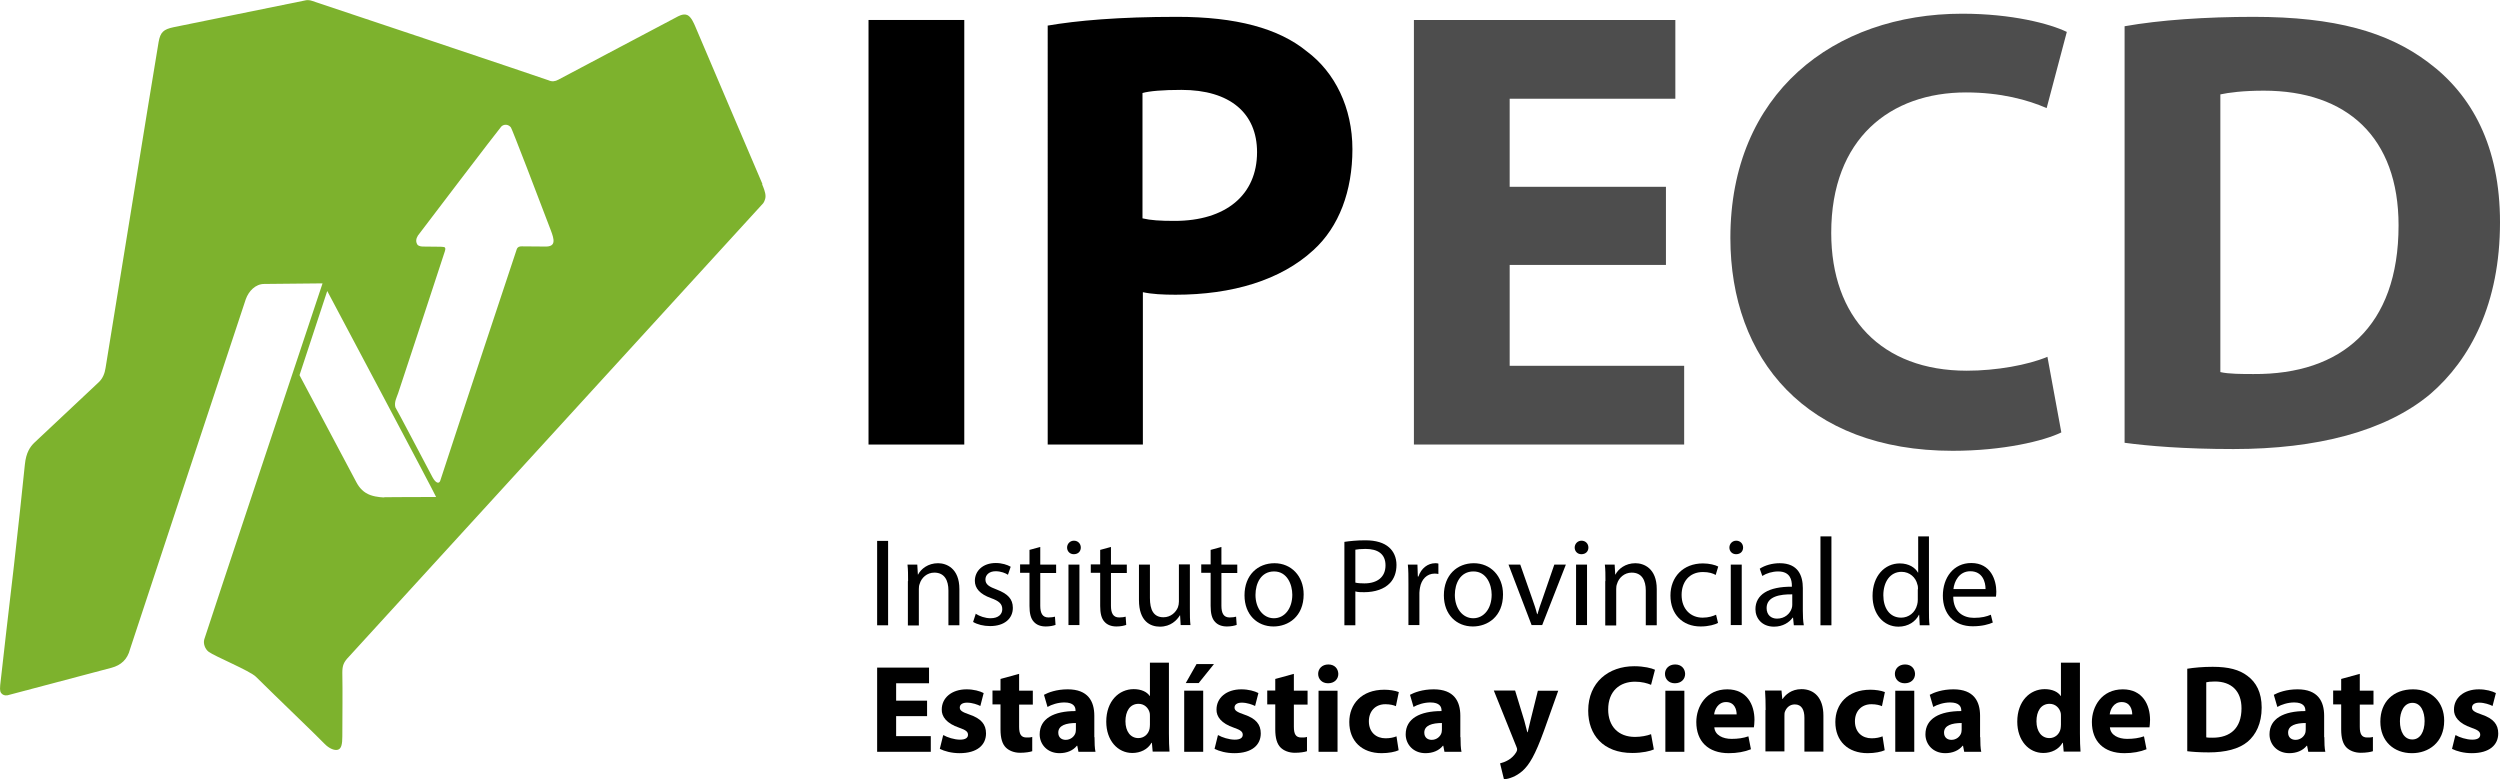<?xml version="1.0" encoding="UTF-8"?><svg id="Capa_2" xmlns="http://www.w3.org/2000/svg" viewBox="0 0 127.66 39.8"><defs><style>.cls-1{fill:#4d4d4d;}.cls-2{fill:#7db22d;}</style></defs><g id="Capa_1-2"><path d="m47.34,36.57h-1.58v1.02h1.77v.8h-2.74v-4.3h2.65v.8h-1.68v.89h1.58v.79Z"/><path d="m48.18,37.54c.18.11.55.23.84.23s.41-.1.41-.25-.1-.24-.45-.36c-.65-.22-.9-.57-.89-.93,0-.59.5-1.03,1.27-1.03.36,0,.68.09.87.19l-.17.66c-.14-.07-.41-.17-.68-.17-.24,0-.37.1-.37.25s.12.23.5.36c.59.2.84.5.84.96,0,.59-.45,1.01-1.35,1.01-.41,0-.77-.1-1.01-.22l.17-.69Z"/><path d="m52.04,34.42v.85h.7v.71h-.7v1.13c0,.38.1.55.38.55.13,0,.2,0,.29-.03v.73c-.11.04-.35.08-.62.08-.31,0-.57-.11-.73-.27-.18-.18-.27-.48-.27-.92v-1.28h-.41v-.71h.41v-.59l.95-.26Z"/><path d="m55.89,37.64c0,.29.01.58.05.75h-.87l-.06-.31h-.02c-.2.25-.52.38-.89.38-.63,0-1.01-.46-1.01-.96,0-.81.73-1.19,1.83-1.19v-.04c0-.17-.09-.4-.57-.4-.32,0-.66.11-.86.23l-.18-.62c.22-.12.64-.28,1.21-.28,1.04,0,1.36.61,1.36,1.35v1.09Zm-.94-.72c-.51,0-.91.12-.91.49,0,.25.17.37.38.37.24,0,.44-.16.5-.36.01-.05.02-.11.02-.17v-.34Z"/><path d="m59.69,33.85v3.6c0,.35.01.72.03.93h-.86l-.04-.45h-.02c-.19.34-.57.52-.98.52-.74,0-1.33-.63-1.33-1.6,0-1.05.65-1.66,1.4-1.66.39,0,.68.14.82.35h.01v-1.7h.97Zm-.97,2.74c0-.06,0-.12-.01-.18-.06-.26-.27-.47-.57-.47-.45,0-.67.39-.67.89,0,.52.26.86.66.86.28,0,.51-.19.57-.47.01-.06.02-.14.02-.22v-.41Z"/><path d="m60.47,38.39v-3.12h.97v3.12h-.97Zm1.52-4.48l-.78.97h-.66l.55-.97h.89Z"/><path d="m62.21,37.54c.18.11.55.23.84.23s.41-.1.41-.25-.1-.24-.45-.36c-.65-.22-.9-.57-.89-.93,0-.59.5-1.03,1.27-1.03.36,0,.68.09.87.19l-.17.66c-.14-.07-.41-.17-.68-.17-.24,0-.37.1-.37.25s.12.23.5.36c.59.2.84.5.84.96,0,.59-.45,1.01-1.35,1.01-.41,0-.77-.1-1.01-.22l.17-.69Z"/><path d="m66.07,34.42v.85h.7v.71h-.7v1.13c0,.38.1.55.38.55.13,0,.2,0,.29-.03v.73c-.11.04-.35.08-.62.08-.31,0-.57-.11-.73-.27-.18-.18-.27-.48-.27-.92v-1.28h-.41v-.71h.41v-.59l.95-.26Z"/><path d="m67.81,34.89c-.31,0-.5-.22-.5-.48s.2-.48.52-.48.5.21.51.48c0,.27-.2.48-.52.48h0Zm-.48,3.5v-3.12h.97v3.12h-.97Z"/><path d="m71.42,38.31c-.17.08-.5.15-.87.15-1.01,0-1.65-.62-1.65-1.59,0-.91.62-1.65,1.79-1.65.25,0,.54.04.74.12l-.15.72c-.11-.05-.29-.1-.54-.1-.51,0-.84.36-.84.87,0,.57.38.87.85.87.23,0,.41-.04.56-.1l.11.71Z"/><path d="m74.58,37.64c0,.29.01.58.05.75h-.87l-.06-.31h-.02c-.2.25-.52.38-.89.38-.63,0-1.01-.46-1.01-.96,0-.81.73-1.19,1.83-1.19v-.04c0-.17-.09-.4-.57-.4-.32,0-.66.11-.86.23l-.18-.62c.22-.12.64-.28,1.21-.28,1.04,0,1.36.61,1.36,1.35v1.09Zm-.94-.72c-.51,0-.91.12-.91.49,0,.25.17.37.38.37.24,0,.44-.16.5-.36.01-.05.02-.11.02-.17v-.34Z"/><path d="m77.37,35.27l.47,1.54c.05.18.11.42.15.58h.02c.04-.17.1-.4.14-.59l.38-1.53h1.04l-.73,2.05c-.45,1.24-.75,1.74-1.1,2.05-.33.29-.69.4-.94.43l-.2-.82c.12-.03.27-.08.42-.17.15-.08.31-.24.4-.39.03-.05.05-.1.05-.14s0-.08-.04-.16l-1.15-2.86h1.08Z"/><path d="m84.45,38.27c-.17.08-.58.18-1.1.18-1.49,0-2.25-.93-2.25-2.16,0-1.46,1.05-2.27,2.35-2.27.5,0,.89.1,1.06.18l-.2.77c-.19-.08-.47-.16-.82-.16-.77,0-1.37.47-1.37,1.42,0,.85.51,1.4,1.37,1.4.3,0,.62-.06.82-.14l.14.77Z"/><path d="m85.52,34.89c-.31,0-.5-.22-.5-.48s.2-.48.52-.48.5.21.51.48c0,.27-.2.48-.52.48h0Zm-.48,3.5v-3.12h.97v3.12h-.97Z"/><path d="m87.54,37.14c.03.4.43.59.88.59.33,0,.6-.04.86-.13l.13.66c-.32.13-.71.2-1.13.2-1.06,0-1.66-.61-1.66-1.59,0-.79.5-1.67,1.58-1.67,1.01,0,1.39.79,1.39,1.56,0,.17-.02.31-.03.38h-2.01Zm1.14-.66c0-.24-.1-.63-.54-.63-.41,0-.58.38-.61.63h1.15Z"/><path d="m90.16,36.26c0-.39-.01-.71-.03-1h.84l.04.43h.02c.13-.2.44-.5.96-.5.64,0,1.12.43,1.12,1.35v1.84h-.97v-1.73c0-.4-.14-.68-.49-.68-.27,0-.43.18-.5.36-.03.06-.03.15-.03.24v1.8h-.97v-2.12Z"/><path d="m96.24,38.31c-.17.08-.5.15-.87.15-1.01,0-1.65-.62-1.65-1.59,0-.91.62-1.65,1.79-1.65.25,0,.54.04.74.12l-.15.72c-.11-.05-.29-.1-.54-.1-.51,0-.84.36-.84.87,0,.57.38.87.85.87.23,0,.41-.04.56-.1l.11.71Z"/><path d="m97.26,34.89c-.31,0-.5-.22-.5-.48s.2-.48.52-.48.5.21.51.48c0,.27-.2.48-.52.48h0Zm-.48,3.5v-3.12h.97v3.12h-.97Z"/><path d="m101.12,37.64c0,.29.01.58.05.75h-.87l-.06-.31h-.02c-.2.25-.52.38-.89.38-.63,0-1.01-.46-1.01-.96,0-.81.73-1.19,1.83-1.19v-.04c0-.17-.09-.4-.57-.4-.32,0-.66.11-.86.23l-.18-.62c.22-.12.64-.28,1.21-.28,1.04,0,1.36.61,1.36,1.35v1.09Zm-.94-.72c-.51,0-.91.12-.91.49,0,.25.17.37.38.37.24,0,.44-.16.5-.36.01-.05.02-.11.02-.17v-.34Z"/><path d="m106.21,33.85v3.6c0,.35.01.72.03.93h-.86l-.04-.45h-.02c-.19.34-.57.52-.98.52-.74,0-1.33-.63-1.33-1.6,0-1.05.65-1.66,1.4-1.66.39,0,.68.14.82.35h.01v-1.7h.97Zm-.97,2.74c0-.06,0-.12-.01-.18-.06-.26-.27-.47-.57-.47-.45,0-.67.39-.67.89,0,.52.26.86.66.86.28,0,.51-.19.57-.47.01-.06.02-.14.02-.22v-.41Z"/><path d="m107.74,37.14c.03.4.43.59.88.59.33,0,.6-.04.86-.13l.13.66c-.32.13-.71.2-1.13.2-1.06,0-1.66-.61-1.66-1.59,0-.79.5-1.67,1.58-1.67,1.01,0,1.39.79,1.39,1.56,0,.17-.02.31-.03.38h-2.01Zm1.14-.66c0-.24-.1-.63-.54-.63-.41,0-.58.38-.61.63h1.15Z"/><path d="m111.68,34.15c.36-.06.82-.1,1.31-.1.82,0,1.36.15,1.77.46.45.33.73.85.73,1.62,0,.82-.3,1.39-.71,1.74-.45.38-1.15.55-1.99.55-.5,0-.87-.03-1.1-.06v-4.22Zm.97,3.5c.08.02.22.02.34.02.89,0,1.47-.48,1.47-1.5,0-.89-.52-1.37-1.36-1.37-.21,0-.36.02-.44.04v2.81Z"/><path d="m118.69,37.64c0,.29.01.58.05.75h-.87l-.06-.31h-.02c-.2.25-.52.38-.89.38-.63,0-1.01-.46-1.01-.96,0-.81.73-1.19,1.83-1.19v-.04c0-.17-.09-.4-.57-.4-.32,0-.66.11-.86.23l-.18-.62c.22-.12.64-.28,1.21-.28,1.04,0,1.36.61,1.36,1.35v1.09Zm-.94-.72c-.51,0-.91.12-.91.49,0,.25.17.37.38.37.24,0,.44-.16.5-.36.01-.05.02-.11.02-.17v-.34Z"/><path d="m120.5,34.42v.85h.7v.71h-.7v1.13c0,.38.1.55.38.55.13,0,.2,0,.29-.03v.73c-.11.04-.35.08-.62.08-.31,0-.57-.11-.73-.27-.18-.18-.27-.48-.27-.92v-1.28h-.41v-.71h.41v-.59l.95-.26Z"/><path d="m123.16,38.46c-.91,0-1.61-.6-1.61-1.61s.66-1.65,1.67-1.65c.95,0,1.59.66,1.59,1.6,0,1.13-.81,1.66-1.64,1.66h0Zm.03-.7c.38,0,.62-.38.62-.94,0-.46-.18-.93-.62-.93s-.64.47-.64.94c0,.53.22.93.63.93h0Z"/><path d="m125.4,37.54c.18.11.55.23.84.23s.41-.1.41-.25-.1-.24-.45-.36c-.65-.22-.9-.57-.89-.93,0-.59.5-1.03,1.27-1.03.36,0,.68.09.87.19l-.17.66c-.14-.07-.41-.17-.68-.17-.24,0-.37.1-.37.25s.12.23.5.36c.59.2.84.5.84.96,0,.59-.45,1.01-1.35,1.01-.41,0-.77-.1-1.01-.22l.17-.69Z"/><path d="m45.35,27.62v4.31h-.56v-4.31h.56Z"/><path d="m46.37,29.67c0-.32,0-.58-.03-.84h.5l.03.51h.01c.15-.29.51-.58,1.02-.58.43,0,1.09.26,1.09,1.32v1.85h-.56v-1.78c0-.5-.19-.91-.72-.91-.37,0-.66.26-.75.58-.03.07-.04.17-.04.26v1.86h-.56v-2.26Z"/><path d="m49.84,31.35c.17.11.46.22.74.22.41,0,.6-.21.6-.46,0-.27-.16-.42-.58-.57-.56-.2-.82-.5-.82-.88,0-.5.4-.91,1.07-.91.31,0,.59.09.76.19l-.14.41c-.12-.08-.35-.18-.63-.18-.33,0-.52.19-.52.42,0,.26.19.37.59.52.54.21.81.47.81.93,0,.54-.42.93-1.16.93-.34,0-.65-.08-.87-.21l.14-.43Z"/><path d="m53.12,27.94v.89h.81v.43h-.81v1.67c0,.38.11.6.42.6.15,0,.26-.02.33-.04l.03.42c-.11.04-.28.08-.5.08-.26,0-.47-.08-.61-.24-.16-.17-.22-.44-.22-.81v-1.69h-.48v-.43h.48v-.74l.55-.15Z"/><path d="m55.19,27.96c0,.19-.13.34-.36.34-.2,0-.34-.15-.34-.34s.15-.35.35-.35.35.15.35.35Zm-.63,3.96v-3.09h.56v3.09h-.56Z"/><path d="m56.73,27.94v.89h.81v.43h-.81v1.67c0,.38.11.6.42.6.15,0,.26-.02.33-.04l.03.42c-.11.04-.28.08-.5.08-.26,0-.47-.08-.61-.24-.16-.17-.22-.44-.22-.81v-1.69h-.48v-.43h.48v-.74l.55-.15Z"/><path d="m60.76,31.08c0,.32,0,.6.03.84h-.5l-.03-.5h-.01c-.15.25-.47.58-1.02.58-.49,0-1.07-.27-1.07-1.36v-1.81h.56v1.71c0,.59.18.98.69.98.38,0,.64-.26.74-.51.03-.08.05-.19.05-.29v-1.9h.56v2.25Z"/><path d="m62.37,27.94v.89h.81v.43h-.81v1.67c0,.38.11.6.42.6.15,0,.26-.02.33-.04l.03.42c-.11.04-.28.08-.5.08-.26,0-.47-.08-.61-.24-.16-.17-.22-.44-.22-.81v-1.69h-.48v-.43h.48v-.74l.55-.15Z"/><path d="m66.57,30.35c0,1.14-.79,1.64-1.54,1.64-.84,0-1.48-.61-1.48-1.59,0-1.04.68-1.64,1.53-1.64s1.49.65,1.49,1.59Zm-2.46.03c0,.68.39,1.19.94,1.19s.94-.5.94-1.2c0-.52-.26-1.19-.93-1.19s-.95.61-.95,1.2Z"/><path d="m68.65,27.67c.27-.04.62-.08,1.07-.08.55,0,.95.13,1.21.36.24.21.38.52.38.9s-.12.7-.33.92c-.29.31-.77.47-1.32.47-.17,0-.32,0-.45-.04v1.73h-.56v-4.26Zm.56,2.08c.12.03.27.04.46.04.67,0,1.08-.33,1.08-.92s-.4-.84-1.02-.84c-.24,0-.43.02-.52.04v1.68Z"/><path d="m71.92,29.8c0-.36,0-.68-.03-.97h.49l.02.61h.03c.14-.42.48-.68.86-.68.06,0,.11,0,.16.02v.53c-.06-.01-.11-.02-.19-.02-.4,0-.68.3-.75.72-.01.08-.03.17-.03.26v1.65h-.56v-2.13Z"/><path d="m76.75,30.35c0,1.14-.79,1.64-1.54,1.64-.84,0-1.48-.61-1.48-1.59,0-1.04.68-1.64,1.53-1.64s1.49.65,1.49,1.59Zm-2.46.03c0,.68.39,1.19.94,1.19s.94-.5.94-1.2c0-.52-.26-1.19-.93-1.19s-.95.61-.95,1.2Z"/><path d="m77.63,28.83l.61,1.74c.1.28.19.54.25.79h.02c.07-.26.16-.51.26-.79l.6-1.74h.59l-1.21,3.09h-.54l-1.18-3.09h.6Z"/><path d="m81.11,27.96c0,.19-.13.34-.36.34-.2,0-.34-.15-.34-.34s.15-.35.35-.35.35.15.35.35Zm-.63,3.96v-3.09h.56v3.09h-.56Z"/><path d="m81.98,29.67c0-.32,0-.58-.03-.84h.5l.03.51h.01c.15-.29.51-.58,1.02-.58.43,0,1.09.26,1.09,1.32v1.85h-.56v-1.78c0-.5-.19-.91-.72-.91-.37,0-.66.26-.75.58-.03.07-.04.17-.04.26v1.86h-.56v-2.26Z"/><path d="m87.73,31.81c-.15.08-.47.18-.89.18-.93,0-1.54-.63-1.54-1.58s.65-1.64,1.66-1.64c.33,0,.63.08.78.16l-.13.43c-.13-.08-.35-.15-.65-.15-.71,0-1.09.52-1.09,1.17,0,.72.46,1.16,1.07,1.16.32,0,.53-.08.69-.15l.1.42Z"/><path d="m89.01,27.96c0,.19-.13.34-.36.34-.2,0-.34-.15-.34-.34s.15-.35.35-.35.35.15.35.35Zm-.63,3.96v-3.09h.56v3.09h-.56Z"/><path d="m91.6,31.93l-.04-.39h-.02c-.17.24-.5.46-.95.46-.63,0-.95-.44-.95-.89,0-.75.67-1.16,1.86-1.15v-.06c0-.26-.07-.72-.7-.72-.29,0-.59.09-.81.23l-.13-.37c.26-.17.63-.28,1.02-.28.95,0,1.18.65,1.18,1.27v1.16c0,.27.01.53.05.74h-.51Zm-.08-1.58c-.61-.01-1.31.1-1.31.7,0,.36.24.54.53.54.4,0,.66-.25.75-.52.02-.06.03-.12.03-.18v-.54Z"/><path d="m92.96,27.39h.56v4.54h-.56v-4.54Z"/><path d="m98.5,27.39v3.74c0,.27,0,.59.03.8h-.5l-.03-.54h-.01c-.17.35-.55.61-1.05.61-.75,0-1.32-.63-1.32-1.57,0-1.03.63-1.66,1.39-1.66.47,0,.79.22.93.47h.01v-1.85h.56Zm-.56,2.7c0-.07,0-.17-.03-.24-.08-.36-.39-.65-.81-.65-.58,0-.93.51-.93,1.2,0,.63.31,1.14.91,1.14.38,0,.72-.25.82-.67.02-.08.03-.15.03-.24v-.54Z"/><path d="m99.74,30.48c.01.76.5,1.07,1.06,1.07.4,0,.65-.07.86-.16l.1.4c-.2.09-.54.19-1.03.19-.95,0-1.52-.63-1.52-1.56s.55-1.67,1.45-1.67c1.01,0,1.28.89,1.28,1.46,0,.12-.01.2-.02.26h-2.17Zm1.65-.4c0-.36-.15-.91-.78-.91-.57,0-.82.52-.86.91h1.64Z"/><path d="m49.24,1.02v21.68h-4.89V1.02h4.89Z"/><path d="m53.48,1.31c1.51-.26,3.63-.45,6.63-.45s5.18.58,6.63,1.77c1.42,1.06,2.32,2.86,2.32,4.99s-.68,3.96-1.99,5.15c-1.67,1.54-4.15,2.28-7.04,2.28-.64,0-1.22-.03-1.67-.13v7.78h-4.86V1.31Zm4.86,9.84c.42.1.9.13,1.64.13,2.61,0,4.21-1.32,4.21-3.51,0-1.99-1.38-3.18-3.86-3.18-.96,0-1.64.06-1.99.16v6.4Z"/><path class="cls-1" d="m85.07,13.53h-7.98v5.15h8.91v4.02h-13.8V1.02h13.35v4.02h-8.46v4.5h7.98v3.99Z"/><path class="cls-1" d="m105.24,22.09c-.87.42-2.93.93-5.53.93-7.49,0-11.35-4.7-11.35-10.87,0-7.37,5.27-11.45,11.84-11.45,2.54,0,4.47.51,5.34.93l-1.03,3.89c-.96-.42-2.35-.8-4.12-.8-3.86,0-6.88,2.35-6.88,7.17,0,4.31,2.57,7.04,6.92,7.04,1.51,0,3.12-.29,4.12-.71l.71,3.86Z"/><path class="cls-1" d="m108.49,1.34c1.8-.32,4.15-.48,6.59-.48,4.15,0,6.85.77,8.91,2.32,2.25,1.67,3.67,4.31,3.67,8.17,0,4.15-1.51,7.01-3.57,8.78-2.28,1.9-5.79,2.8-10.04,2.8-2.54,0-4.37-.16-5.56-.32V1.34Zm4.89,17.66c.42.1,1.13.1,1.7.1,4.47.03,7.4-2.41,7.4-7.59,0-4.5-2.64-6.88-6.88-6.88-1.06,0-1.8.1-2.22.19v14.18Z"/><path class="cls-2" d="m38.93,9.39c-.65-1.51-2.94-6.9-3.44-8.07-.05-.11-.19-.46-.39-.55-.22-.1-.5.08-.56.11-.07.04-5.74,3.03-6.03,3.19-.16.09-.33.11-.5.03C28.02,4.09,15.97.05,15.92.04c-.09-.03-.19-.04-.28-.03h0s-6.78,1.38-6.78,1.38c-.51.11-.67.25-.76.75-.27,1.57-2.6,16-2.71,16.65-.04.27-.14.53-.34.72-.1.1-3.21,3.01-3.29,3.09-.22.21-.43.51-.49,1.12s-.41,3.91-.56,5.18c-.19,1.62-.66,5.67-.7,6.09,0,.07-.04.29.05.4.13.17.34.11.34.11l5.29-1.4c.49-.13.82-.43.95-.95.01-.06,5.91-17.87,5.91-17.87.15-.42.5-.78.94-.78.13,0,2.98-.03,2.98-.03,0,0-6.01,18.04-6.04,18.18-.06.22.04.49.22.63.32.24,2.11.97,2.42,1.28,1.05,1.04,3.16,3.06,3.5,3.42.23.24.54.38.72.29.14-.07.19-.27.19-.67,0-1.05.02-2.2,0-3.25,0-.37.07-.54.33-.81l21.16-23.16s.12-.16.12-.36c0-.2-.11-.46-.17-.6Zm-19.31,16.01s-.38,0-.71-.12c-.33-.12-.55-.35-.71-.65-.97-1.82-1.93-3.64-2.9-5.46,0,0,0-.02,0-.03l1.41-4.28s5.52,10.39,5.56,10.52c-.99,0-1.64,0-2.64.01Zm8.26-12.81c-.41,0-.83-.01-1.24-.01-.11,0-.2.02-.25.14-.56,1.69-1.12,3.37-1.68,5.06-.75,2.25-2.11,6.41-2.23,6.77-.06.17-.23.13-.4-.19-.48-.9-1.76-3.35-1.89-3.56-.07-.26.06-.49.14-.72.72-2.18,2.31-7,2.39-7.26.01-.04.04-.13,0-.18-.03-.04-.16-.03-.21-.04-.31,0-.61-.01-.92-.01-.15,0-.25-.06-.27-.09-.1-.15-.08-.31.02-.47.07-.1,4.16-5.47,4.26-5.57.15-.14.37-.11.49.05.06.08,1.41,3.59,2.04,5.26.17.45.27.82-.26.82Z"/></g></svg>